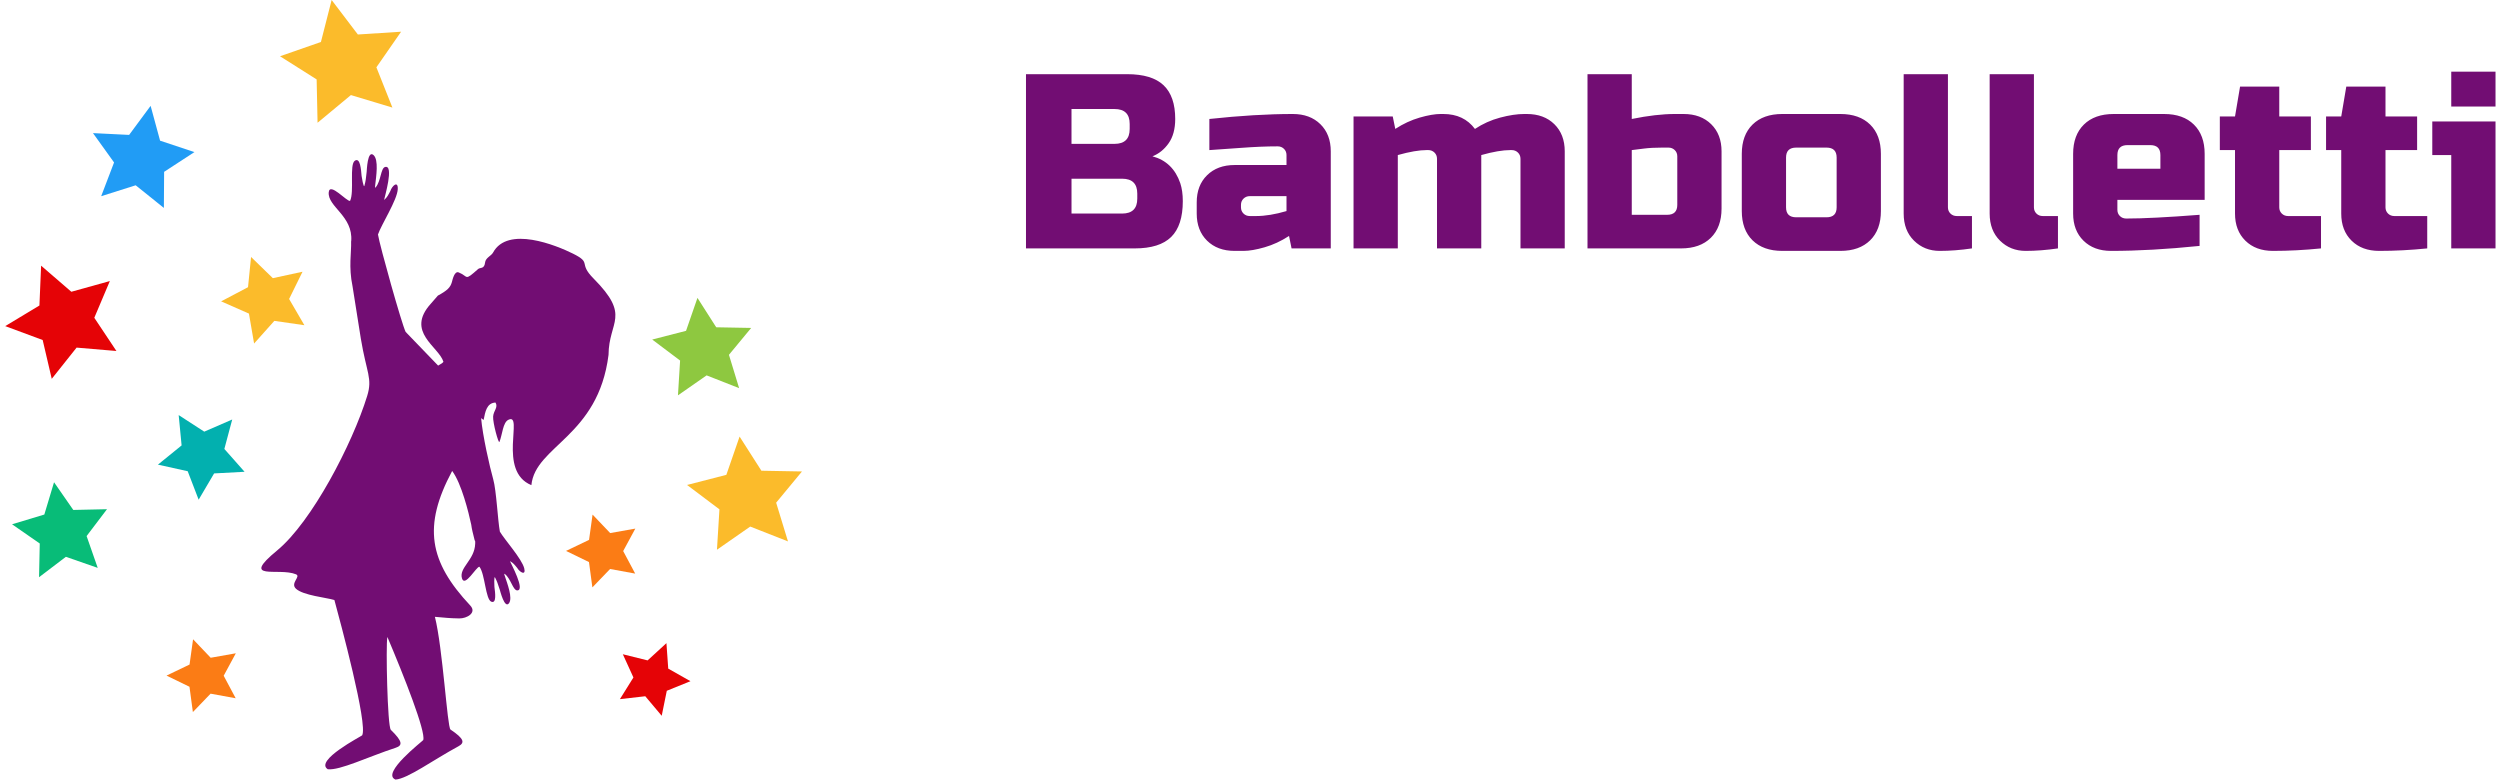 <?xml version="1.0" encoding="UTF-8"?> <svg xmlns="http://www.w3.org/2000/svg" width="279" height="87" viewBox="0 0 279 87" fill="none"> <path fill-rule="evenodd" clip-rule="evenodd" d="M16.809 11.812L17.865 15.7L21.699 16.972L18.316 19.176L18.289 23.205L15.142 20.678L11.291 21.896L12.729 18.131L10.377 14.855L14.411 15.055L16.809 11.812Z" fill="#219CF5"></path> <path fill-rule="evenodd" clip-rule="evenodd" d="M82.538 48.722L84.972 52.532L89.5 52.615L86.618 56.1L87.938 60.421L83.725 58.765L80.012 61.351L80.29 56.843L76.675 54.122L81.06 52.992L82.538 48.722Z" fill="#FBBB2B"></path> <path fill-rule="evenodd" clip-rule="evenodd" d="M77.836 33.244L79.931 36.525L83.831 36.597L81.35 39.598L82.486 43.318L78.858 41.892L75.661 44.119L75.899 40.237L72.787 37.893L76.563 36.92L77.836 33.244Z" fill="#8EC840"></path> <path fill-rule="evenodd" clip-rule="evenodd" d="M37.011 0L39.937 3.85L44.763 3.54L42.005 7.512L43.792 12.006L39.162 10.61L35.44 13.698L35.337 8.863L31.25 6.278L35.815 4.686L37.011 0Z" fill="#FBBB2B"></path> <path fill-rule="evenodd" clip-rule="evenodd" d="M74.374 71.775L74.575 74.618L77.055 76.021L74.414 77.091L73.847 79.882L72.013 77.701L69.182 78.024L70.69 75.606L69.508 73.014L72.273 73.701L74.374 71.775Z" fill="#E50306"></path> <path fill-rule="evenodd" clip-rule="evenodd" d="M21.546 71.343L23.512 73.405L26.317 72.907L24.963 75.413L26.303 77.927L23.501 77.414L21.525 79.466L21.146 76.642L18.584 75.397L21.153 74.164L21.546 71.343Z" fill="#FB7C15"></path> <path fill-rule="evenodd" clip-rule="evenodd" d="M6.031 53.819L8.178 56.91L11.94 56.827L9.665 59.824L10.906 63.376L7.353 62.139L4.358 64.417L4.437 60.655L1.345 58.51L4.947 57.423L6.031 53.819Z" fill="#08BC78"></path> <path fill-rule="evenodd" clip-rule="evenodd" d="M28.019 28.679L30.449 31.043L33.762 30.325L32.264 33.366L33.97 36.295L30.615 35.81L28.357 38.338L27.782 34.997L24.679 33.631L27.679 32.051L28.019 28.679Z" fill="#FBBB2B"></path> <path fill-rule="evenodd" clip-rule="evenodd" d="M25.916 46.816L25.038 50.103L27.293 52.651L23.895 52.833L22.169 55.765L20.947 52.589L17.625 51.853L20.267 49.709L19.94 46.323L22.795 48.173L25.916 46.816Z" fill="#02B0AF"></path> <path fill-rule="evenodd" clip-rule="evenodd" d="M4.588 29.65L7.961 32.561L12.258 31.366L10.524 35.465L12.992 39.171L8.547 38.793L5.775 42.278L4.762 37.946L0.582 36.394L4.4 34.095L4.588 29.65Z" fill="#E50306"></path> <path fill-rule="evenodd" clip-rule="evenodd" d="M50.461 52.559C47.169 58.716 47.879 62.67 52.479 67.573C53.252 68.396 52.079 69.032 51.256 69.016C49.996 68.992 49.961 68.952 48.535 68.838C49.413 72.324 49.918 81.175 50.276 81.417C51.819 82.453 51.886 82.892 51.168 83.282C48.304 84.833 45.488 86.912 44.138 87C42.461 86.322 47.174 82.704 47.233 82.591C47.548 81.675 45.074 75.428 43.234 71.089L43.226 71.129C43.051 72.035 43.234 81.079 43.619 81.453C44.953 82.749 44.939 83.193 44.163 83.448C41.068 84.462 37.925 86.002 36.581 85.847C35.052 84.879 40.336 82.164 40.416 82.064C41.081 80.874 37.973 69.365 37.319 66.962C36.433 66.688 33.85 66.453 33.036 65.708C32.342 65.074 33.626 64.341 33.032 64.093C31.124 63.294 26.709 64.91 30.944 61.416C34.791 58.24 39.318 49.562 40.977 44.191C41.589 42.208 40.911 41.651 40.272 37.807L39.342 31.947C38.886 29.742 39.231 28.209 39.184 26.923L39.195 26.92C39.431 24.101 36.533 23.071 36.687 21.454C36.798 20.293 38.717 22.528 39.069 22.418C39.559 21.399 38.964 18.349 39.608 17.931C40.205 17.544 40.292 18.933 40.353 19.627C40.355 19.649 40.577 21.076 40.67 20.718C40.837 20.076 40.811 20.084 40.92 19.174C40.936 19.043 41.005 16.693 41.687 17.309C42.277 17.843 41.986 19.651 41.861 20.764C41.846 20.89 41.833 21.02 41.938 20.893C42.521 20.19 42.487 18.771 42.97 18.637C44.02 18.346 42.894 22.077 42.864 22.32C43.211 22.03 43.339 21.739 43.557 21.329C43.759 20.719 44.432 20.132 44.391 21.102C44.34 22.307 42.543 25.085 42.181 26.171C42.406 27.522 44.828 36.137 45.267 37.036L48.895 40.801C49.209 40.629 49.447 40.473 49.486 40.371C48.967 38.674 45.221 37.041 48.089 33.883L48.867 32.989C49.893 32.434 50.263 32.091 50.43 31.48C50.516 31.165 50.721 30.211 51.198 30.404C52.315 30.857 51.785 31.419 53.364 30.019C53.576 29.831 54.055 30.05 54.133 29.306C54.19 28.76 54.821 28.562 55.021 28.193C56.657 25.163 62.079 27.379 63.934 28.3C66.118 29.384 64.472 29.301 66.234 31.076C70.451 35.323 67.936 35.789 67.912 39.609C66.756 48.752 59.742 49.734 59.301 54.142C55.474 52.579 58.475 46.025 56.742 46.846C56.111 47.145 56.072 48.495 55.736 49.32C55.64 49.556 54.985 47.177 55.033 46.48C55.083 45.817 55.624 45.463 55.296 44.923C54.308 44.974 54.151 45.96 53.972 46.868L53.693 46.662C53.85 48.566 54.649 52.092 55.045 53.492C55.398 54.739 55.547 58.049 55.785 59.33C56.312 60.23 58.23 62.351 58.503 63.417C58.723 64.276 58.012 63.88 57.715 63.373C57.443 63.048 57.273 62.813 56.91 62.619C56.982 62.831 58.693 65.948 57.701 65.887C57.245 65.858 57.007 64.585 56.353 64.068C56.235 63.974 56.272 64.088 56.309 64.198C56.631 65.167 57.233 66.727 56.807 67.315C56.315 67.993 55.809 65.909 55.77 65.794C55.5 65.003 55.525 65.005 55.255 64.464C55.104 64.162 55.176 65.478 55.178 65.497C55.256 66.128 55.44 67.385 54.834 67.152C54.18 66.901 54.134 64.066 53.504 63.248C53.168 63.217 51.879 65.575 51.56 64.559C51.182 63.354 52.985 62.512 53.032 60.659C53.038 60.443 53.039 60.413 53.008 60.323L52.98 60.331C52.957 60.237 52.934 60.142 52.91 60.047C52.781 59.532 52.649 59.027 52.592 58.561C52.301 57.199 51.51 53.966 50.462 52.557L50.461 52.559Z" fill="#720D73"></path> <path fill-rule="evenodd" clip-rule="evenodd" d="M66.13 57.428L68.096 59.49L70.902 58.992L69.547 61.499L70.888 64.013L68.085 63.5L66.109 65.552L65.731 62.728L63.169 61.482L65.738 60.251L66.13 57.428Z" fill="#FB7C15"></path> <path d="M114.5 8.278H125.791C127.636 8.278 128.99 8.69 129.856 9.514C130.722 10.338 131.154 11.592 131.154 13.278C131.154 14.389 130.91 15.291 130.421 15.986C129.931 16.68 129.329 17.166 128.614 17.444C130.138 17.852 131.173 18.852 131.719 20.445C131.907 21.018 132.001 21.685 132.001 22.445C132.001 24.26 131.568 25.593 130.703 26.445C129.837 27.297 128.482 27.722 126.638 27.722H114.5V8.278ZM126.92 21.611C126.92 20.5 126.355 19.944 125.226 19.944H119.581V23.833H125.226C126.355 23.833 126.92 23.277 126.92 22.166V21.611V21.611ZM126.073 13.833C126.073 12.722 125.508 12.166 124.379 12.166H119.58V16.055H124.379C125.508 16.055 126.073 15.499 126.073 14.388V13.833V13.833ZM140.186 24.111C141.184 24.111 142.313 23.926 143.574 23.556V21.889H139.481C139.199 21.889 138.964 21.982 138.776 22.167C138.588 22.352 138.493 22.583 138.493 22.861V23.139C138.493 23.417 138.588 23.648 138.776 23.834C138.964 24.019 139.199 24.111 139.481 24.111H140.187H140.186ZM134.965 13.278C138.408 12.907 141.513 12.722 144.28 12.722C145.559 12.722 146.585 13.101 147.356 13.861C148.128 14.62 148.514 15.63 148.514 16.889V27.722H144.139L143.856 26.333C142.972 26.907 142.064 27.328 141.133 27.596C140.201 27.865 139.415 28 138.776 28H137.788C136.508 28 135.482 27.62 134.711 26.861C133.939 26.102 133.554 25.092 133.554 23.833V22.583C133.554 21.323 133.939 20.314 134.711 19.555C135.482 18.796 136.508 18.416 137.788 18.416H143.574V17.305C143.574 17.027 143.48 16.796 143.292 16.611C143.104 16.426 142.868 16.333 142.586 16.333C141.363 16.333 140.012 16.388 138.536 16.5C137.058 16.611 135.868 16.694 134.965 16.75V13.278ZM161.075 12.722C162.599 12.722 163.775 13.278 164.604 14.389C165.47 13.815 166.406 13.393 167.413 13.125C168.42 12.857 169.318 12.722 170.108 12.722H170.391C171.67 12.722 172.696 13.101 173.467 13.861C174.239 14.62 174.625 15.63 174.625 16.889V27.722H169.686V17.721C169.686 17.444 169.591 17.212 169.403 17.027C169.215 16.842 168.98 16.749 168.697 16.749H168.556C167.709 16.749 166.628 16.934 165.31 17.305V27.721H160.37V17.721C160.37 17.443 160.276 17.212 160.088 17.026C159.9 16.841 159.665 16.748 159.382 16.748H159.241C158.394 16.748 157.313 16.933 155.995 17.304V27.721H151.055V12.998H155.43L155.713 14.387C156.597 13.813 157.505 13.392 158.437 13.123C159.368 12.855 160.154 12.72 160.794 12.72H161.076L161.075 12.722ZM187.185 17.444C187.185 17.166 187.091 16.935 186.903 16.75C186.715 16.565 186.48 16.472 186.197 16.472H185.492C184.701 16.472 184.019 16.509 183.445 16.583C182.871 16.657 182.424 16.713 182.105 16.75V23.972H186.056C186.809 23.972 187.185 23.602 187.185 22.861V17.445V17.444ZM182.105 13.278C183.93 12.907 185.53 12.722 186.903 12.722H187.891C189.171 12.722 190.196 13.101 190.968 13.861C191.74 14.62 192.125 15.63 192.125 16.889V23.277C192.125 24.666 191.725 25.754 190.926 26.541C190.126 27.328 189.02 27.722 187.609 27.722H177.165V8.277H182.105V13.277V13.278ZM209.908 23.555C209.908 24.944 209.508 26.032 208.709 26.819C207.909 27.606 206.804 28 205.392 28H198.9C197.489 28 196.383 27.606 195.583 26.819C194.784 26.032 194.384 24.944 194.384 23.555V17.166C194.384 15.777 194.784 14.69 195.583 13.902C196.383 13.116 197.489 12.722 198.9 12.722H205.392C206.804 12.722 207.909 13.116 208.709 13.902C209.509 14.69 209.908 15.777 209.908 17.166V23.555ZM204.969 17.583C204.969 16.842 204.592 16.472 203.84 16.472H200.452C199.7 16.472 199.323 16.842 199.323 17.583V23.139C199.323 23.879 199.7 24.25 200.452 24.25H203.84C204.592 24.25 204.969 23.879 204.969 23.139V17.583ZM220.07 27.722C218.81 27.907 217.61 28 216.471 28C215.333 28 214.378 27.62 213.607 26.861C212.835 26.102 212.45 25.092 212.45 23.833V8.277H217.389V23.139C217.389 23.416 217.483 23.648 217.671 23.833C217.859 24.018 218.095 24.111 218.377 24.111H220.071V27.722H220.07ZM237.43 16.194C236.677 16.194 236.301 16.565 236.301 17.305V18.833H241.1V17.305C241.1 16.565 240.723 16.194 239.97 16.194H237.43ZM245.475 27.444C241.843 27.815 238.549 28 235.595 28C234.315 28 233.29 27.621 232.518 26.861C231.746 26.102 231.361 25.093 231.361 23.834V17.167C231.361 15.778 231.761 14.69 232.56 13.903C233.36 13.116 234.466 12.723 235.877 12.723H241.522C242.934 12.723 244.04 13.116 244.839 13.903C245.639 14.69 246.039 15.778 246.039 17.167V22.306H236.3V23.417C236.3 23.695 236.394 23.926 236.582 24.111C236.77 24.296 237.006 24.389 237.288 24.389C239.151 24.389 241.879 24.25 245.474 23.972V27.445L245.475 27.444ZM259.023 27.722C257.198 27.907 255.411 28 253.66 28C252.381 28 251.355 27.621 250.584 26.861C249.812 26.102 249.427 25.093 249.427 23.834V16.75H247.733V13H249.427L249.991 9.666H254.366V13H257.895V16.75H254.366V23.139C254.366 23.417 254.46 23.648 254.648 23.834C254.836 24.019 255.072 24.111 255.354 24.111H259.024V27.722H259.023ZM270.879 27.722C269.053 27.907 267.266 28 265.516 28C264.236 28 263.21 27.621 262.439 26.861C261.667 26.102 261.282 25.093 261.282 23.834V16.75H259.588V13H261.282L261.846 9.666H266.221V13H269.75V16.75H266.221V23.139C266.221 23.417 266.316 23.648 266.504 23.834C266.692 24.019 266.927 24.111 267.209 24.111H270.879V27.722ZM278.5 13.556V27.722H273.56V17.306H271.443V13.556H278.5ZM273.56 8H278.5V11.889H273.56V8ZM229.667 27.722C228.406 27.907 227.207 28 226.068 28C224.93 28 223.974 27.621 223.203 26.861C222.432 26.102 222.046 25.093 222.046 23.834V8.278H226.986V23.139C226.986 23.417 227.08 23.648 227.268 23.834C227.456 24.019 227.692 24.111 227.974 24.111H229.668V27.722H229.667Z" fill="#720D73"></path> </svg> 